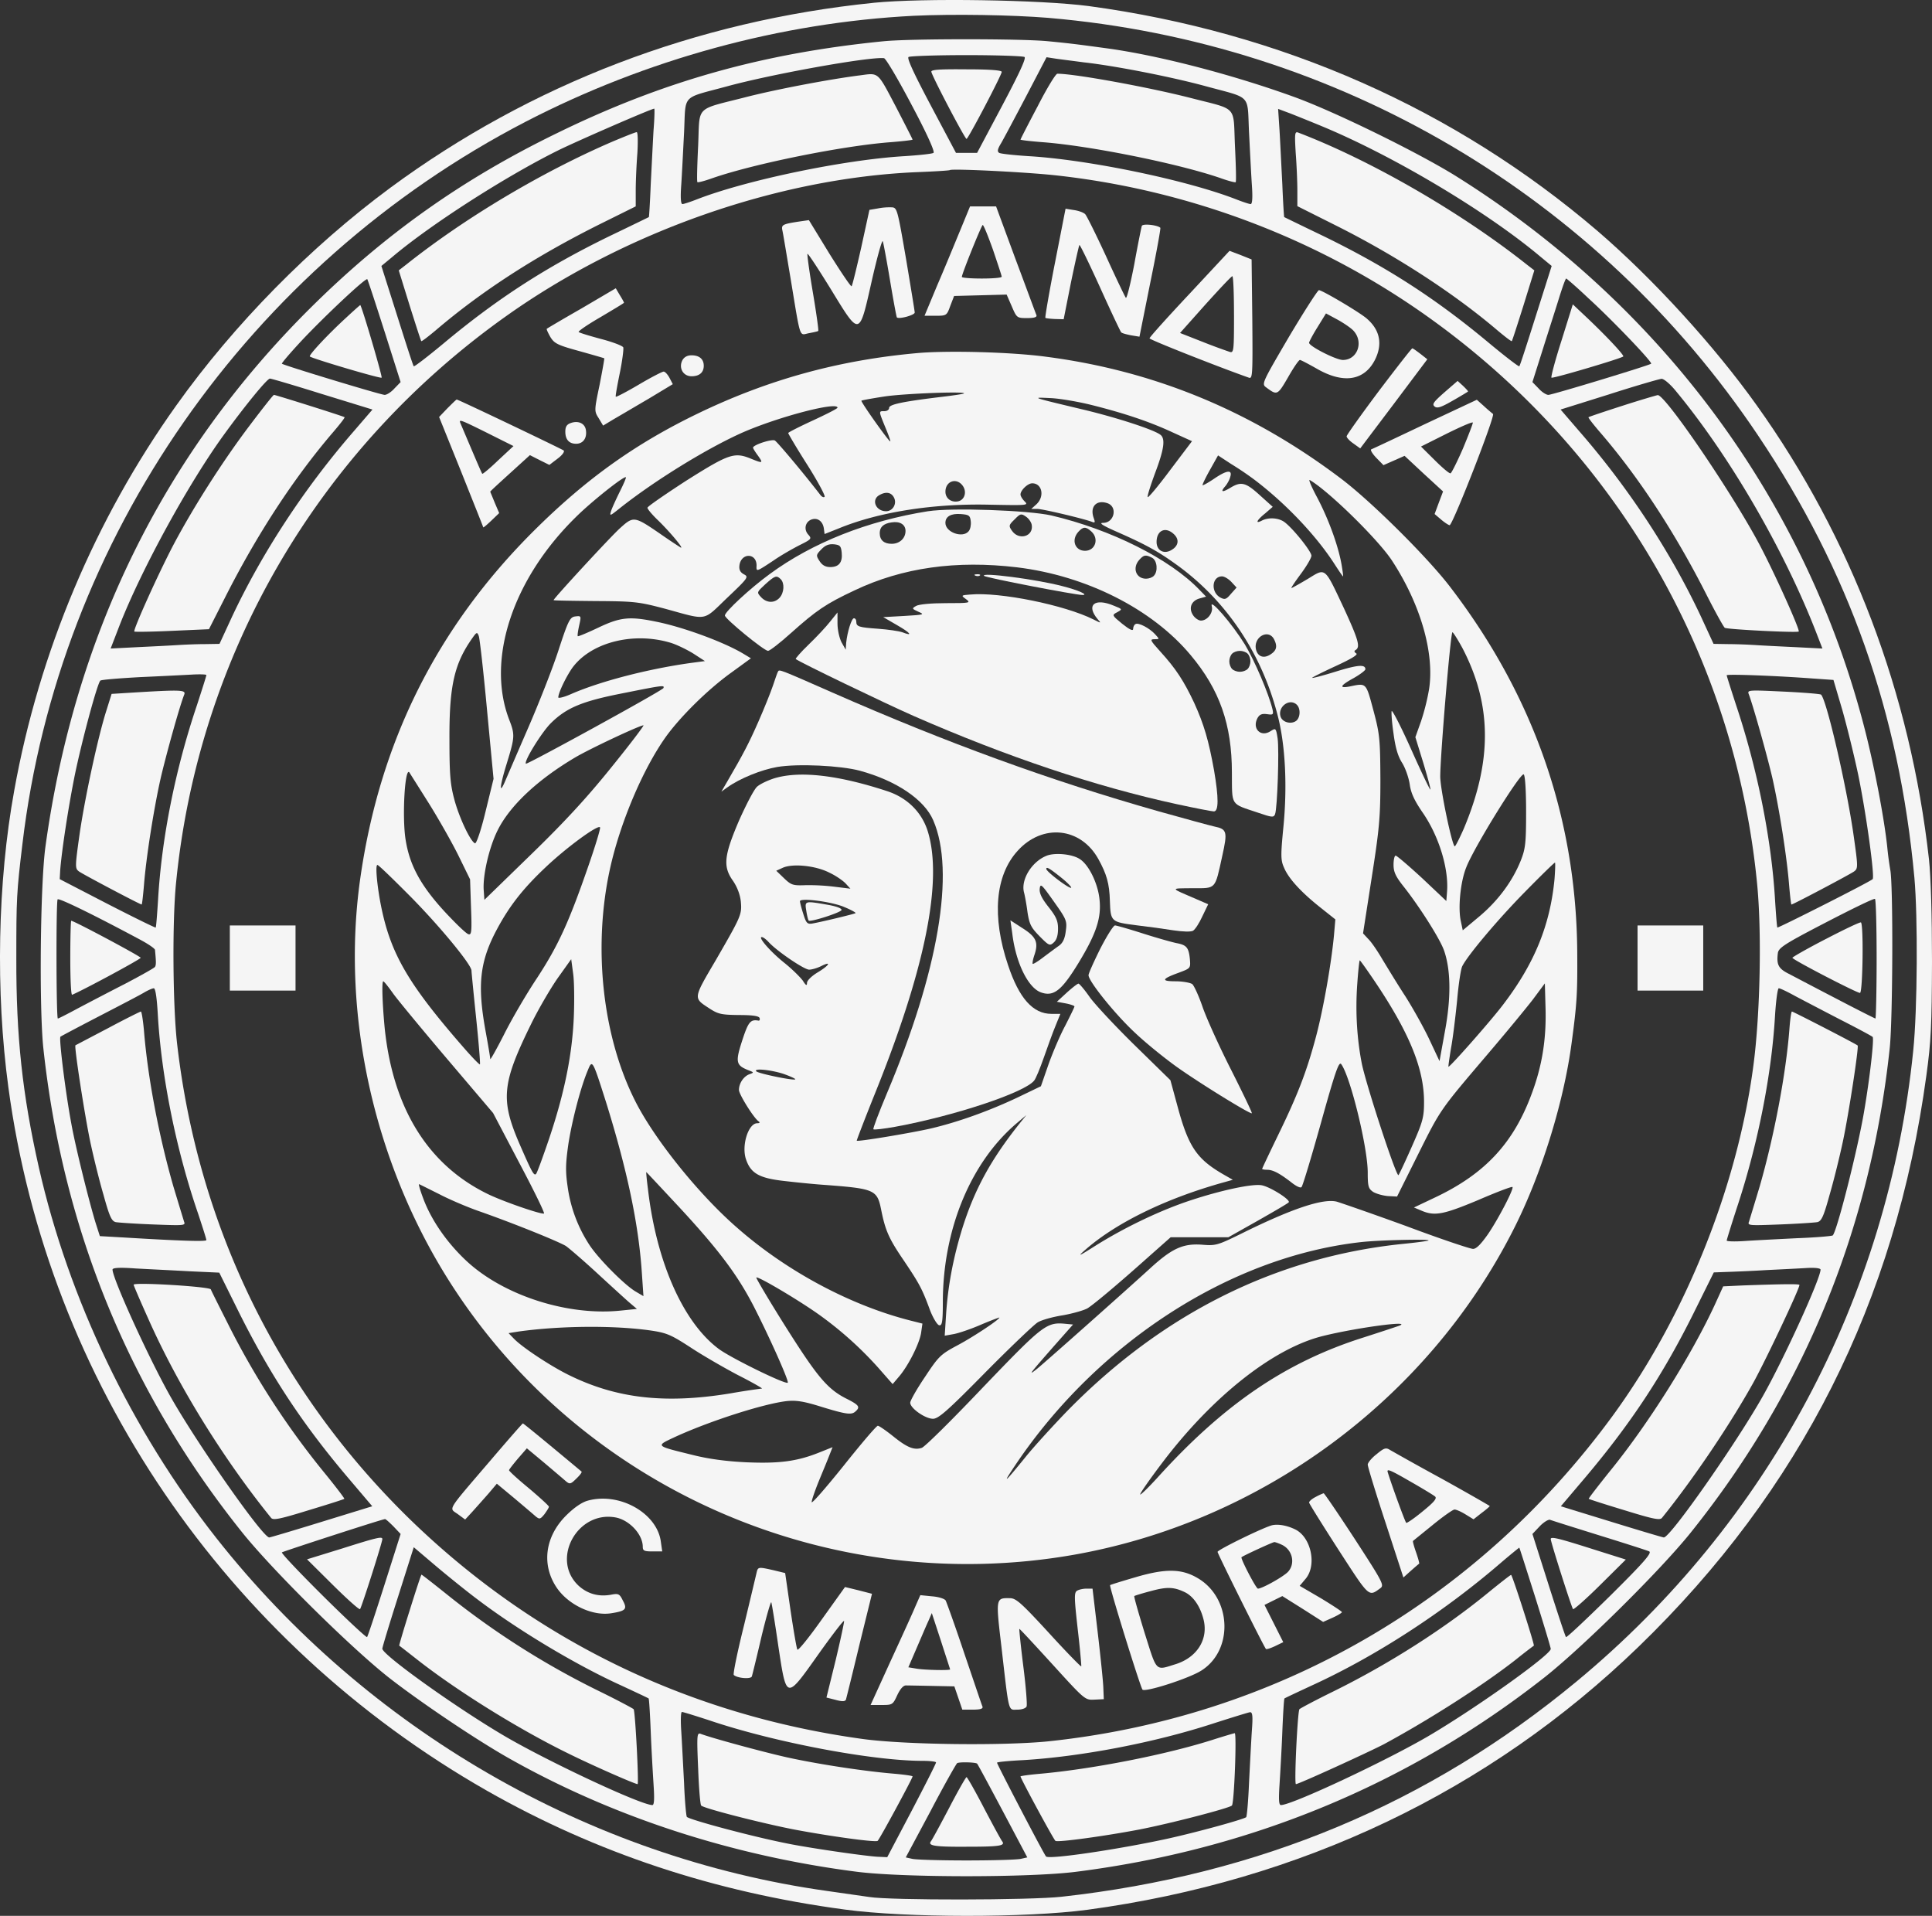 <svg xmlns="http://www.w3.org/2000/svg" width="118" height="117" fill="none"><rect width="100%" height="100%" fill="#333333" stroke="none"/><path fill="#F5F5F5" d="M53.373.17C42.496 1.278 32.437 5.13 23.839 11.467c-4.886 3.61-9.543 8.342-13.069 13.288-4.958 6.949-8.383 15.078-9.9 23.519C-.15 53.873-.278 60.552.51 66.393c2.408 17.92 13.255 33.865 29.247 42.974 6.65 3.78 13.857 6.182 21.839 7.248 3.754.511 11.105.511 14.817.014 13.054-1.762 24.532-7.234 33.66-16.059 9.902-9.578 15.706-21.089 17.583-34.888.287-2.089.33-3.04.344-6.963 0-2.857-.072-5.187-.186-6.253-1.132-10.104-4.729-19.611-10.518-27.711-2.58-3.624-6.334-7.731-9.702-10.63C88.882 6.664 78.25 1.96 66.484.369c-2.951-.384-10.102-.498-13.111-.2Zm10.675.923C81.703 2.6 97.566 11.951 107.382 26.602c5.56 8.285 8.612 16.925 9.543 27 .215 2.388.187 8.059-.071 10.56-1.534 15.106-8.871 28.848-20.564 38.526-9.027 7.475-19.402 11.809-31.453 13.145-1.892.213-10.461.227-11.75.014-.316-.043-1.477-.213-2.58-.369-14.573-2.047-28.086-9.863-37.3-21.558-5.188-6.594-9.014-14.595-10.834-22.624C1.37 66.848.983 63.309.997 58.506c0-3.61.015-4.008.373-6.964C3.577 32.87 15.198 16.2 32.107 7.432 39.473 3.621 47.698 1.376 55.81.964c2.422-.113 5.975-.056 8.24.128Z"/><path fill="#F5F5F5" d="M54.017 2.514c-7.38.725-13.513 2.445-19.99 5.614-5.789 2.814-10.532 6.182-15.046 10.658-8.97 8.896-14.43 19.98-16.207 32.927-.315 2.288-.387 9.806-.129 12.278 1.19 11.07 5.26 21.004 12.166 29.616 1.863 2.316 6.549 6.949 8.899 8.811 1.92 1.506 5.445 3.879 7.451 5.002 6.334 3.567 13.628 5.926 21.208 6.892 2.852.356 10.475.356 13.327 0 10.69-1.35 20.348-5.357 28.66-11.894 2.35-1.862 7.035-6.495 8.898-8.811 6.907-8.612 10.991-18.56 12.166-29.616.187-1.805.215-10.019.029-10.885a19.318 19.318 0 0 1-.172-1.28c-.172-1.747-.802-5.044-1.39-7.318-3.597-13.984-12.467-25.95-25.005-33.78-2.322-1.435-7.266-3.865-9.788-4.789-3.711-1.35-8.254-2.543-11.463-2.984-1.892-.256-2.193-.298-3.655-.44-1.633-.157-8.354-.157-9.959 0Zm8.555.967c.115.07-.315.995-1.361 2.97l-1.533 2.885h-1.29L56.855 6.45c-1.047-1.975-1.476-2.9-1.362-2.97.1-.057 1.691-.114 3.54-.114 1.848 0 3.439.057 3.54.114ZM55.68 6.408c.96 1.805 1.433 2.87 1.333 2.928-.072.057-.874.142-1.748.199-3.669.213-9.687 1.463-12.71 2.643-.402.156-.789.284-.875.284-.1 0-.129-.398-.071-1.18.043-.639.114-2.074.172-3.197.114-2.373-.201-2.046 2.579-2.8 2.794-.767 8.77-1.833 9.63-1.733.114.014.874 1.307 1.69 2.856Zm10.519-2.6c1.92.213 5.388.895 7.465 1.463 2.823.768 2.508.44 2.623 2.814.057 1.123.129 2.558.172 3.198.057.781.028 1.18-.072 1.18-.086 0-.473-.129-.874-.285-3.024-1.18-9.042-2.43-12.71-2.643-.875-.057-1.677-.142-1.777-.2-.13-.085-.1-.227.114-.582.158-.27.846-1.563 1.533-2.87l1.247-2.388.459.071c.258.043 1.074.142 1.82.242ZM39.917 7.943c-.043.725-.115 2.217-.172 3.311-.043 1.094-.1 1.99-.115 2.004 0 0-1.075.526-2.379 1.151-3.883 1.89-6.878 3.823-10.145 6.551-.975.81-1.806 1.45-1.834 1.407-.043-.028-.487-1.42-1.018-3.098l-.96-3.027.688-.568c2.322-1.961 6.878-4.889 10.117-6.495 1.218-.596 5.66-2.53 5.86-2.543.03 0 .015.596-.042 1.307Zm41.04-.142c4.37 1.847 9.916 5.173 13.126 7.873l.688.568-.96 3.027c-.53 1.677-.974 3.07-1.017 3.098-.03.043-.86-.597-1.835-1.407-3.267-2.728-6.262-4.66-10.145-6.551-1.304-.625-2.379-1.151-2.379-1.151-.014-.014-.072-.91-.115-2.004-.057-1.094-.128-2.572-.171-3.297l-.086-1.307.76.284c.429.17 1.389.554 2.134.867ZM64.407 10.7c8.182.881 16.063 3.865 22.712 8.583 11.507 8.157 18.815 20.692 20.191 34.604.301 2.956.2 8.015-.215 11.156-.975 7.432-4.156 15.348-8.627 21.458-8.297 11.312-20.549 18.375-34.42 19.839-2.766.284-8.913.213-11.464-.156-10.504-1.464-19.832-5.983-27.355-13.216-8.11-7.817-13.126-17.963-14.416-29.261-.258-2.288-.3-7.447-.057-9.82 1.375-13.912 8.683-26.447 20.19-34.604 7.251-5.144 16.551-8.398 25.006-8.768 1.103-.042 2.035-.1 2.063-.128.115-.1 4.514.114 6.391.313ZM23.48 20.221l.988 3.113-.372.383c-.2.228-.473.398-.602.398-.23 0-6.176-1.805-6.277-1.904-.028-.028.516-.668 1.218-1.421 1.39-1.478 3.898-3.837 3.998-3.738.03.029.502 1.464 1.046 3.17Zm73.554-1.99c1.419 1.294 3.898 3.88 3.812 3.98-.1.1-6.047 1.904-6.276 1.904-.13 0-.402-.17-.602-.398l-.373-.383.63-1.99c.344-1.094.803-2.515 1.004-3.169.2-.64.386-1.165.43-1.165.028 0 .659.54 1.375 1.222Zm-77.338 5.841 3.053.939-1.175 1.364c-2.98 3.439-5.546 7.347-7.394 11.269l-.774 1.677-.874.014c-.473 0-1.218.029-1.648.057-.43.028-1.548.085-2.465.128l-1.662.085.559-1.45c1.347-3.424 4.184-8.611 6.362-11.61 1.29-1.776 2.637-3.425 2.809-3.425.086 0 1.533.427 3.21.953Zm82.583-.284c3.296 3.951 6.635 9.678 8.626 14.78l.402 1.037-1.663-.085c-.931-.043-2.034-.1-2.464-.128a30.342 30.342 0 0 0-1.648-.057l-.874-.014-.774-1.677c-1.849-3.936-4.414-7.844-7.394-11.27l-1.175-1.363 2.951-.924c1.634-.526 3.067-.938 3.21-.952.129-.015.488.284.803.653ZM12.604 41.225c0 .057-.258.867-.573 1.833-1.333 3.951-2.164 8.157-2.379 11.923-.057.881-.114 1.635-.143 1.663-.014.029-1.347-.625-2.952-1.45l-2.909-1.506.029-.54c.086-1.15.501-3.894.903-5.869.43-2.075 1.36-5.528 1.547-5.713.057-.057 1.132-.142 2.393-.213a378.27 378.27 0 0 0 3.196-.156c.487-.029.888-.014.888.028Zm98.159.213 1.218.086.545 1.847c.286 1.01.716 2.757.96 3.908.487 2.345 1.031 6.281.888 6.41-.172.17-5.775 2.998-5.818 2.955-.028-.028-.086-.796-.143-1.691-.215-3.68-1.075-8-2.379-11.895-.315-.966-.573-1.776-.573-1.819 0-.085 3.052.029 5.302.2ZM8.635 57.426c.444.241.817.497.831.582.072.74.072.924 0 1.038-.043.07-.86.526-1.806 1.023a274.27 274.27 0 0 0-2.894 1.506c-.63.341-1.19.626-1.233.626-.1 0-.114-7.12-.014-7.276.072-.1 2.12.895 5.116 2.5Zm105.983 1.15c0 1.99-.043 3.625-.072 3.625-.029 0-1.103-.54-2.379-1.208-1.289-.668-2.608-1.364-2.937-1.535-.616-.313-.731-.554-.645-1.25.043-.328.416-.57 2.938-1.877 1.59-.824 2.923-1.477 2.994-1.435.058.043.101 1.691.101 3.68Zm-104.98 3.37c.215 3.78 1.118 8.27 2.465 12.179.272.824.501 1.535.501 1.606 0 .099-1.476.056-5.015-.157l-1.49-.085-.273-.853c-.401-1.321-1.203-4.547-1.461-5.968-.359-1.905-.774-5.244-.674-5.358.057-.042 1.132-.611 2.393-1.265 1.261-.653 2.494-1.293 2.723-1.435.243-.142.501-.256.587-.256.1 0 .187.583.244 1.592Zm100.022-1.109c.487.256 1.734.91 2.751 1.436 1.032.526 1.906.995 1.963 1.051.101.1-.172 2.53-.53 4.605-.401 2.344-1.648 7.261-1.906 7.517-.057.043-1.032.128-2.178.17-1.146.058-2.579.129-3.181.171-.616.043-1.118.029-1.118-.028 0-.043.315-1.066.702-2.245 1.233-3.78 2.049-7.973 2.25-11.497.057-.91.158-1.663.229-1.663.086 0 .53.213 1.018.483ZM11.53 77.634l1.862.085 1.247 2.515c1.892 3.766 3.812 6.694 6.577 9.962l1.52 1.79-3.096.953c-1.705.526-3.138.952-3.195.952-.402 0-4.457-5.798-6.062-8.654-1.333-2.374-3.51-7.163-3.51-7.703 0-.113.43-.142 1.404-.07.76.042 2.235.113 3.253.17Zm99.663-.1c0 .54-2.192 5.358-3.511 7.703-1.605 2.856-5.66 8.654-6.061 8.654-.058 0-1.491-.426-3.196-.952l-3.095-.952 1.519-1.79c2.766-3.283 4.7-6.21 6.577-9.977l1.247-2.515.788-.029c.43-.014 1.519-.056 2.422-.113.903-.043 2.02-.1 2.479-.128.501-.029.831.014.831.1ZM24.025 93.21l.444.469-.989 3.112c-.544 1.706-1.017 3.14-1.06 3.183-.043.043-1.247-1.08-2.68-2.5-1.432-1.422-2.565-2.615-2.522-2.672.072-.057 5.962-1.976 6.291-2.032.043-.015.272.198.516.44Zm73.655.554c1.562.483 2.938.924 3.052.98.172.1-.387.726-2.393 2.715-1.447 1.421-2.65 2.558-2.694 2.516-.043-.043-.516-1.478-1.06-3.184l-.989-3.112.444-.469c.244-.256.53-.426.63-.398.101.043 1.462.47 3.01.952ZM29.198 97.7c2.48 1.876 5.99 3.979 8.741 5.229.889.413 1.648.768 1.677.796.029.029.086.938.129 2.032.043 1.095.129 2.544.172 3.226.057.853.043 1.251-.072 1.251-.702 0-6.434-2.686-9.085-4.249-2.966-1.748-7.409-4.931-7.409-5.301 0-.085.43-1.506.96-3.169l.96-3.027 1.39 1.18c.76.64 1.907 1.563 2.537 2.032Zm64.57-.157c.516 1.649.946 3.07.946 3.155 0 .356-4.471 3.553-7.409 5.287-2.608 1.535-8.397 4.249-9.07 4.249-.13 0-.144-.341-.086-1.251.043-.682.129-2.131.171-3.226.044-1.094.1-2.003.13-2.032.028-.028.788-.383 1.676-.796 3.855-1.762 8.01-4.448 11.507-7.46.63-.54 1.16-.967 1.16-.953.015 0 .445 1.365.975 3.027Zm-50.484 7.504c3.97 1.35 10.002 2.487 13.055 2.487.458 0 .83.042.83.099 0 .071-.673 1.393-1.49 2.956l-1.49 2.828-.616-.028c-.874-.057-4.285-.555-5.574-.825-2.135-.426-5.833-1.421-6.047-1.605-.043-.043-.13-.981-.172-2.075-.058-1.094-.13-2.516-.172-3.169-.043-.654-.029-1.166.043-1.166.071 0 .802.228 1.633.498Zm33.174.668c-.043.653-.115 2.075-.172 3.169-.043 1.094-.13 2.032-.172 2.089-.144.128-2.91.895-4.772 1.307-2.909.64-7.265 1.293-7.452 1.094-.114-.099-2.995-5.627-2.995-5.727 0-.042.703-.113 1.577-.156 3.568-.213 8.024-1.066 11.607-2.231 1.146-.369 2.164-.682 2.264-.696.158-.015.186.227.115 1.151Zm-16.78 1.989c.028.014.73 1.322 1.561 2.885l1.505 2.842-.387.086c-.215.056-1.705.099-3.324.099-1.62 0-3.11-.043-3.325-.099l-.387-.086 1.52-2.842c.816-1.563 1.561-2.871 1.618-2.913.13-.085 1.133-.057 1.218.028Z"/><path fill="#F5F5F5" d="M56.883 4.376c0 .199 2.05 4.107 2.15 4.107.1 0 2.149-3.908 2.149-4.093 0-.1-.745-.156-2.15-.156-1.561-.014-2.149.014-2.149.142Zm-4.37.227c-1.892.242-5.087.853-6.878 1.308-3.253.838-2.88.469-2.995 2.998-.058 1.194-.086 2.189-.043 2.217.028.029.43-.07.902-.241 2.58-.896 8.025-1.99 10.92-2.203.716-.057 1.318-.128 1.318-.156 0-.029-.473-.952-1.032-2.032-1.132-2.146-1.017-2.047-2.192-1.89Zm10.862 1.891c-.573 1.08-1.046 2.003-1.046 2.032 0 .028.602.1 1.333.156 2.88.213 8.325 1.307 10.905 2.203.473.17.874.27.903.241.043-.028.014-1.023-.043-2.217-.115-2.515.214-2.174-2.709-2.927-2.608-.668-7.15-1.492-8.14-1.478-.1 0-.644.895-1.203 1.99Zm-25.98 2.16c-4.285 1.847-8.97 4.632-12.582 7.503l-.458.355.66 2.132c.372 1.18.687 2.16.716 2.188.028.029.415-.27.874-.653 2.866-2.445 6.176-4.576 10.188-6.566l2.035-1.009v-.966c0-.526.043-1.55.1-2.274.043-.725.029-1.307-.043-1.293-.071 0-.745.27-1.49.583Zm41.743.696c.057.739.1 1.762.1 2.288v.952l2.408 1.208c3.625 1.819 7.165 4.121 9.816 6.38.458.384.845.683.874.654.029-.028.344-1.009.716-2.188l.66-2.132-.46-.355c-4.011-3.183-9.528-6.367-13.956-8.058-.215-.085-.23.043-.158 1.25Zm-25.536 3.382-.501.085-.502 2.303c-.286 1.264-.544 2.33-.587 2.359-.044.042-.645-.853-1.348-1.976l-1.26-2.06-.588.085c-1.017.156-1.103.199-1.032.54.043.17.258 1.492.502 2.941.63 3.81.516 3.454 1.117 3.34.301-.057.56-.114.574-.142.028-.028-.115-1.08-.33-2.345-.215-1.265-.358-2.316-.33-2.359.044-.028.674.938 1.42 2.146 1.79 2.927 1.733 2.942 2.507-.497.33-1.45.63-2.53.673-2.416.043.113.244 1.194.445 2.401.2 1.194.386 2.203.415 2.246.13.128 1.104-.142 1.09-.299 0-.085-.244-1.563-.531-3.282-.53-3.07-.544-3.127-.888-3.141a3.702 3.702 0 0 0-.846.071Zm5.043 1.336c-.33.796-.946 2.302-1.39 3.326l-.788 1.89h.674c.673 0 .687-.014.902-.611l.23-.597 1.604-.043 1.605-.043.316.725c.3.697.315.71.931.71.444 0 .616-.056.573-.184-.043-.085-.602-1.62-1.275-3.41l-1.19-3.226h-1.59l-.602 1.463Zm2.006 1.194c.287.853.53 1.577.53 1.634 0 .071-.544.114-1.217.114-.674 0-1.218-.043-1.218-.1 0-.184 1.203-3.169 1.275-3.169.057 0 .33.683.63 1.521Zm3.784.781c-.358 1.819-.616 3.34-.587 3.368.029.028.287.057.587.071l.53.014.445-2.245c.258-1.236.487-2.26.516-2.288.028-.043.602 1.137 1.26 2.586.66 1.464 1.247 2.7 1.29 2.743.043.057.316.128.602.185l.516.085.66-3.297c.372-1.805.644-3.311.615-3.354-.171-.17-1.074-.27-1.132-.113-.028.085-.243 1.136-.458 2.33-.23 1.194-.459 2.118-.516 2.06-.057-.07-.602-1.207-1.204-2.529-.616-1.336-1.19-2.487-1.275-2.572-.086-.1-.387-.213-.674-.256l-.53-.085-.645 3.297Zm8.225 1.89c-1.347 1.436-2.45 2.658-2.45 2.729 0 .085 4.17 1.733 6.062 2.401.229.086.243-.127.214-3.566l-.043-3.653-.673-.27-.674-.256-2.436 2.615Zm2.709 1.294c0 2.23-.015 2.344-.273 2.259a36.853 36.853 0 0 1-1.648-.611l-1.375-.54 1.533-1.72c.86-.952 1.59-1.733 1.662-1.748.058 0 .1 1.066.1 2.36Zm-39.837-.399c-1.146.654-2.107 1.223-2.135 1.25-.029.03.071.242.215.498.243.398.43.498 1.777.867.816.228 1.504.426 1.518.44.015.015-.114.74-.286 1.62-.33 1.578-.33 1.607-.057 2.033l.272.455.66-.398c.372-.213 1.332-.782 2.134-1.25l1.462-.882-.2-.383c-.115-.214-.273-.384-.359-.384-.086 0-.774.355-1.519.796-.745.44-1.376.767-1.404.739-.029-.029.086-.668.243-1.436.158-.767.244-1.478.215-1.577-.043-.1-.645-.327-1.347-.512-.688-.184-1.304-.37-1.375-.426-.058-.043.544-.455 1.332-.91.788-.469 1.433-.852 1.433-.88 0-.03-.114-.242-.258-.47l-.243-.412-2.078 1.222Zm43.19 1.748c-1.605 2.743-1.677 2.87-1.404 3.07.687.511.702.511 1.347-.597.329-.583.659-1.066.73-1.066.058 0 .516.242 1.018.526 1.619.938 2.894.753 3.553-.512.488-.952.33-1.819-.458-2.515-.373-.355-2.751-1.762-2.952-1.762-.072 0-.903 1.293-1.834 2.856Zm3.94-.383c.645.696.244 1.79-.644 1.79-.416 0-2.064-.838-2.064-1.051 0-.057.23-.498.516-.953l.516-.838.688.37c.387.213.83.511.988.682Zm1.548 3.695c-1.075 1.435-1.963 2.685-1.963 2.757 0 .085.186.284.415.44l.416.299 2.049-2.715 2.049-2.728-.416-.327c-.243-.185-.458-.341-.501-.341-.043 0-.96 1.18-2.05 2.615Zm-28.115-2.331c-4.843.426-9.17 1.62-13.47 3.695-3.826 1.847-6.82 3.993-9.959 7.105-5.99 5.94-9.5 12.99-10.676 21.388-1.146 8.228.846 17.21 5.417 24.443 8.04 12.733 23.243 19.398 38.218 16.754 11.435-2.032 21.494-9.45 26.753-19.738 1.72-3.34 3.124-7.83 3.611-11.511.33-2.43.359-3.07.344-5.472-.043-8.214-2.636-15.689-7.766-22.382-1.39-1.819-4.844-5.244-6.678-6.622-5.474-4.136-11.421-6.58-18.013-7.433-2.106-.284-5.918-.383-7.78-.227Zm2.78 2.473c-.028.028-.673.127-1.418.213-2.336.284-3.153.455-3.153.668 0 .113-.129.199-.287.199-.358 0-.358-.029.058.994.2.47.33.853.3.853-.1 0-1.82-2.43-1.762-2.487.029-.028.66-.142 1.404-.256 1.218-.184 5.016-.326 4.858-.184Zm7.824.71c1.978.498 3.511 1.01 4.915 1.663l1.19.54-1.333 1.762c-.73.98-1.347 1.72-1.376 1.649-.028-.072.187-.74.459-1.478.544-1.436.63-2.075.33-2.317-.359-.298-2.522-1.009-4.557-1.506-3.454-.824-3.368-.796-2.135-.74.587.03 1.72.228 2.507.427Zm-15.547.157c0 .056-.674.397-1.505.781-.831.384-1.505.725-1.505.767 0 .043.516.924 1.16 1.933.646 1.023 1.119 1.904 1.061 1.961-.057.057-.172 0-.258-.113-1.074-1.393-2.622-3.226-2.78-3.326-.2-.1-1.332.27-1.332.44 0 .043.129.257.3.484.33.469.302.483-.4.199-1.032-.426-1.348-.327-3.941 1.307-1.319.853-2.408 1.606-2.408 1.677 0 .085.301.44.66.782.773.753 1.648 1.819 1.346 1.634a38.325 38.325 0 0 1-1.29-.867c-1.518-1.037-1.575-1.037-2.378-.312-.587.525-4.07 4.306-4.07 4.405 0 .028 1.147.043 2.551.057 2.393.014 2.637.042 4.256.469 2.651.725 2.279.781 3.797-.668 1.29-1.222 1.319-1.28 1.018-1.435-.23-.128-.301-.285-.272-.54.1-.782 1.046-.782 1.046 0-.015.398-.043.412 1.074-.327.43-.299 1.133-.697 1.548-.91.745-.37.76-.398.53-.654-.286-.326-.172-.795.23-.923.358-.114.673.128.73.568l.043.327.86-.341c2.45-1.009 5.804-1.535 9.243-1.45 2.264.043 2.364.043 2.12-.198-.143-.143-.257-.327-.257-.427 0-.256.444-.682.716-.682.602 0 .774.796.258 1.28l-.315.283h.358c.33 0 2.78.583 3.325.782.215.085.229.057.129-.227-.244-.683.157-1.123.816-.91.66.199.459 1.208-.243 1.208-.273 0-.043.156.83.54 1.835.81 2.552 1.208 3.798 2.117 2.952 2.175 5.073 5.358 6.033 9.096.473 1.804.602 4.348.344 6.906-.158 1.634-.158 1.947.043 2.387.272.668 1.046 1.507 2.207 2.43l.931.74-.086.994c-.172 1.79-.659 4.52-1.089 6.14-.573 2.16-1.132 3.595-2.307 6.01-.544 1.123-.989 2.061-.989 2.09 0 .028.13.056.301.056.359 0 .76.214 1.462.754.315.255.587.383.645.298.071-.07.602-1.833 1.19-3.936.859-3.084 1.088-3.752 1.231-3.567.56.753 1.62 5.087 1.62 6.622 0 .853.043.98.33 1.18.186.113.587.227.902.255l.559.029 1.29-2.587c1.39-2.785 1.332-2.686 4.27-6.139 1.103-1.293 2.321-2.77 2.737-3.31l.73-.982.044 1.592c.043 1.848-.215 3.453-.846 5.144-1.103 3-2.837 4.875-5.846 6.31l-1.347.64.473.199c.802.34 1.347.227 3.453-.654 1.118-.483 2.05-.838 2.092-.796.1.1-.874 1.975-1.519 2.913-.415.583-.688.867-.888.867-.172 0-1.992-.61-4.041-1.378-2.064-.753-3.998-1.421-4.285-1.507-.845-.213-2.78.441-5.846 1.962-1.419.696-1.548.739-2.38.667-1.174-.085-1.848.228-3.209 1.478-1.59 1.45-6.262 5.6-6.864 6.097-.602.483-.473.327 1.06-1.421l1.133-1.28-.445-.042c-1.175-.114-1.375.043-5.044 3.866-1.891 1.99-3.582 3.666-3.754 3.709-.473.156-.903-.029-1.748-.71-.445-.356-.86-.64-.932-.64-.086 0-1.017 1.094-2.092 2.444-1.075 1.336-1.949 2.345-1.949 2.217 0-.114.172-.611.373-1.123.2-.497.501-1.208.645-1.577l.258-.654-.817.327c-1.347.54-2.436.682-4.442.597-1.218-.057-2.293-.2-3.253-.44-2.365-.583-2.322-.54-1.075-1.123 2.15-.981 5.402-2.018 6.792-2.175.56-.057 1.018.014 1.95.299 1.647.511 1.977.554 2.22.355.33-.284.258-.398-.458-.767-1.218-.597-1.82-1.322-3.77-4.406-1.03-1.634-1.833-2.998-1.805-3.027.086-.1 2.508 1.336 3.74 2.203a22.113 22.113 0 0 1 3.712 3.311l.874.995.387-.455c.573-.668 1.232-1.99 1.347-2.643l.086-.597-.616-.156c-3.726-.924-7.667-3.027-10.719-5.713-2.364-2.06-5.044-5.415-6.205-7.717-2.006-3.965-2.593-9.379-1.547-14.168.616-2.814 2.006-6.097 3.41-8.072.889-1.236 2.565-2.899 4.012-3.936l1.19-.867-.473-.285c-1.16-.696-3.611-1.605-5.288-1.946-1.648-.341-2.206-.285-3.553.355-.66.313-1.233.554-1.262.526-.028-.043.015-.327.086-.654.13-.583.13-.597-.229-.554-.33.042-.43.213-1.046 2.103-.372 1.137-1.204 3.24-1.834 4.69-.63 1.45-1.247 2.885-1.376 3.183-.415.995-.387.455.058-.98.501-1.635.515-1.763.143-2.715-1.39-3.666.215-8.555 4.084-12.35.974-.966 2.952-2.529 3.052-2.43.029.029-.143.427-.373.882-.229.469-.472.994-.53 1.18-.1.326-.071.312.516-.157 2.164-1.72 5.388-3.695 7.538-4.647 2.22-.966 5.774-1.89 5.774-1.506Zm25.435 4.377c1.934 1.463 3.797 3.424 4.93 5.187.257.397.487.739.515.739.014 0-.028-.342-.1-.754-.215-1.18-.803-2.77-1.476-4.05-.344-.64-.559-1.137-.459-1.08 1.132.654 4.127 3.581 5.001 4.889 1.749 2.657 2.637 5.684 2.279 7.915a13.63 13.63 0 0 1-.487 1.933l-.344.966.487 1.578c.258.867.458 1.591.43 1.62-.029.028-.56-1.08-1.175-2.459-.616-1.378-1.161-2.43-1.19-2.33-.028.085.015.71.115 1.378.115.867.272 1.393.53 1.79.2.328.401.91.459 1.308.071.526.286.98.76 1.677 1.017 1.45 1.633 3.467 1.518 4.889l-.043.554-1.476-1.393c-.817-.753-1.547-1.378-1.619-1.378-.072 0-.129.255-.129.554 0 .44.129.71.573 1.279.975 1.222 2.25 3.226 2.508 3.95.415 1.18.444 2.871.057 4.946l-.33 1.819-.601-1.279c-.33-.71-1.003-1.919-1.49-2.686-.502-.767-1.118-1.79-1.405-2.26-.272-.468-.645-1.023-.845-1.222L83.25 57l.53-3.41c.473-3.027.53-3.681.53-6.026-.014-2.444-.042-2.743-.43-4.192-.458-1.706-.415-1.663-1.447-1.45-.673.128-.587-.057.244-.511.401-.228.716-.47.716-.54 0-.313-.472-.27-1.805.142-.774.241-1.419.412-1.447.383-.03-.014.616-.34 1.418-.71.989-.455 1.405-.71 1.276-.782-.13-.085-.144-.156-.03-.213.287-.185.159-.625-.716-2.53-1.218-2.586-1.103-2.486-2.22-1.804-.502.298-.96.554-.99.554-.042 0 .215-.384.574-.867.358-.483.645-.98.645-1.108 0-.256-1.075-1.606-1.62-2.033-.358-.284-.988-.326-1.404-.113-.43.227-.33-.014.2-.44l.46-.399-.789-.71c-.874-.796-1.146-.853-1.82-.44-.501.298-.602.24-.272-.129.1-.127.244-.37.287-.554.143-.455-.215-.412-1.004.128-.358.242-.673.412-.687.384-.03-.014.172-.44.444-.924l.501-.895.803.526a19.1 19.1 0 0 1 1.39.938Zm-17.783.397c.272.384.1.896-.33.953-.401.056-.73-.2-.73-.597 0-.654.687-.881 1.06-.356Zm-4.213.697c.215.383-.058.852-.473.852-.63 0-.917-.696-.416-.98.387-.227.717-.185.889.128Zm17.08 2.23c.359.313.33.711-.085.967-.473.313-.946.071-.946-.469 0-.696.53-.952 1.032-.497Zm3.54 2.943.315.34-.343.384c-.287.341-.373.37-.645.228-.602-.327-.53-1.294.1-1.294.143 0 .401.157.573.342Zm-45.468 7.787.401 4.235-.487 1.99c-.272 1.137-.559 1.975-.645 1.947-.258-.086-.931-1.478-1.247-2.615-.258-.953-.315-1.492-.315-3.738-.014-3.283.301-4.618 1.39-6.167.272-.384.301-.398.401-.142.058.142.287 2.174.502 4.49Zm59.569-3.766c1.82 3.482 1.834 6.907.086 11.056-.258.583-.502 1.066-.545 1.066-.157 0-.888-3.481-.888-4.263 0-1.265.63-8.81.745-8.81.043 0 .315.425.602.951Zm-11.507-.54c.23.44.172.697-.2.938-.402.27-.775.157-.89-.284-.186-.753.732-1.293 1.09-.654Zm-36.813.242c.358.113.974.412 1.361.653l.702.455-.86.114c-2.65.37-5.53 1.123-7.294 1.89-.444.199-.802.284-.802.213 0-.27.444-1.194.817-1.748 1.118-1.606 3.769-2.288 6.076-1.577Zm-.473 2.757c-.043.142-8.311 4.675-8.397 4.618-.144-.128.96-1.918 1.519-2.472.96-.953 1.934-1.35 4.413-1.834 2.48-.497 2.536-.497 2.465-.312Zm38.69 1.023c.23.227.215.753-.029.966-.3.242-.83.114-.96-.227-.215-.611.545-1.18.99-.739ZM37.381 46.81c-1.462 1.819-2.823 3.311-4.916 5.343l-2.88 2.8-.043-.611c-.057-.896.33-2.587.846-3.624.745-1.507 2.436-3.098 4.743-4.462.888-.526 3.912-1.947 4.17-1.962.057 0-.803 1.137-1.92 2.516Zm-11.235 2.174c.616.98 1.447 2.444 1.849 3.255l.716 1.463.057 1.706c.058 1.463.03 1.69-.143 1.648-.129-.014-.774-.64-1.462-1.378-1.476-1.606-2.149-2.843-2.393-4.42-.215-1.379-.043-4.406.23-4.093.014.029.53.839 1.146 1.82Zm67.063.611c0 1.919-.043 2.246-.33 2.97-.515 1.28-1.404 2.459-2.521 3.397l-1.018.852-.114-.54c-.187-.81-.029-2.43.33-3.31.472-1.223 3.338-5.841 3.51-5.67.086.084.143 1.022.143 2.301ZM35.948 52.85c-1.204 3.481-1.849 4.888-3.139 6.864-.673 1.008-1.59 2.586-2.034 3.481-.459.896-.832 1.563-.832 1.478 0-.085-.129-.852-.286-1.705-.516-2.842-.358-4.278.73-6.282.746-1.378 1.563-2.43 2.953-3.737 1.29-1.222 3.238-2.643 3.31-2.416.028.085-.287 1.123-.702 2.317Zm58.995.852c-.272 2.8-1.218 5.13-3.124 7.632-.702.938-3.296 3.88-3.353 3.808-.014-.014.058-.526.158-1.137.115-.61.272-1.918.372-2.913.086-.995.23-1.933.316-2.09.344-.681 2.163-2.841 3.811-4.518.975-.995 1.806-1.805 1.849-1.805.029 0 .014.469-.029 1.023Zm-69.857 1.066c1.82 1.847 3.711 4.15 3.711 4.505 0 .1.129 1.407.287 2.927.157 1.507.258 2.772.229 2.8-.029.028-.401-.355-.831-.838-3.353-3.823-4.5-5.685-5.116-8.4-.3-1.307-.473-2.94-.315-2.94.072 0 .974.88 2.035 1.946Zm9.959 7.361c-.1 2.303-.573 4.633-1.505 7.404-.387 1.137-.745 2.118-.802 2.16-.13.128-.258-.113-1.032-1.89-1.132-2.643-1.046-3.638.688-7.176.458-.952 1.218-2.246 1.662-2.885l.831-1.165.115.852c.072.47.086 1.677.043 2.7Zm49.08-1.96c1.991 2.998 2.85 5.144 2.85 7.119 0 .938-.07 1.208-.73 2.7-.401.91-.774 1.705-.831 1.776-.129.128-1.949-5.428-2.236-6.792-.3-1.521-.4-3.17-.286-4.818.057-.824.129-1.506.157-1.506.03 0 .516.682 1.075 1.52Zm-60.1.525c.301.412 1.792 2.217 3.325 4.022l2.765 3.254 1.605 3.055c.889 1.677 1.562 3.056 1.505 3.084-.172.071-2.637-.781-3.525-1.236-3.597-1.79-5.703-5.23-6.205-10.09-.143-1.506-.186-2.856-.086-2.856.043 0 .315.34.616.767Zm12.997 6.637C38.298 71.437 39 74.72 39.2 77.705l.1 1.45-.458-.27c-.673-.385-2.264-1.99-2.823-2.829a8.61 8.61 0 0 1-1.347-3.567c-.143-.966-.129-1.42.043-2.629.23-1.464.76-3.496 1.19-4.505.272-.668.286-.64 1.117 1.976Zm4.4 6.323c2.493 2.686 3.61 4.193 4.6 6.097 1.017 1.99 2.178 4.604 2.092 4.69-.13.127-3.468-1.507-4.213-2.061-2.179-1.62-3.812-5.315-4.328-9.777-.072-.554-.115-1.023-.1-1.023.014 0 .888.938 1.949 2.075Zm-14.56-.71c.631.327 1.734.796 2.437 1.037 2.106.74 4.843 1.848 5.273 2.118.215.156 1.06.88 1.863 1.62.802.739 1.69 1.549 1.963 1.79l.502.427-.975.1c-3.21.34-7.107-.896-9.386-2.985-1.204-1.109-2.178-2.501-2.68-3.837-.2-.526-.315-.924-.258-.895.072.028.631.312 1.262.625Zm60.386 2.814c-.029.028-.76.128-1.633.213-7.724.81-14.66 4.277-20.492 10.26-.86.895-1.992 2.132-2.493 2.757-1.304 1.606-1.448 1.72-.617.483 5.03-7.489 13.127-12.719 21.094-13.614 1.103-.128 4.256-.199 4.141-.1Zm-1.777 5.2c-.157.058-1.146.385-2.207.726-4.757 1.506-8.554 4.107-12.595 8.583-.574.625-1.032 1.066-1.032.995 0-.085.616-.966 1.361-1.947 3.067-4.05 6.792-6.992 9.816-7.73 2.006-.498 5.474-.967 4.657-.626Zm-45.697.3c.96.142 1.232.27 2.393 1.023.73.483 2.035 1.236 2.894 1.69.874.441 1.534.825 1.476.825a45.4 45.4 0 0 0-1.934.298c-3.984.654-6.95.313-9.86-1.122-1.131-.555-2.865-1.706-3.352-2.217l-.33-.341.616-.1c2.551-.355 5.861-.383 8.097-.057Z"/><path fill="#F5F5F5" d="M56.682 31.22c-3.682.583-7.064 1.92-9.672 3.838-1.19.867-2.737 2.302-2.737 2.53 0 .198 2.393 2.16 2.637 2.16.1 0 .73-.484 1.39-1.08 1.562-1.393 2.135-1.791 3.897-2.616 2.924-1.392 6.22-1.847 9.916-1.406 4.228.511 8.254 2.543 10.605 5.357 1.776 2.117 2.522 4.25 2.522 7.177.014 2.075-.115 1.876 1.576 2.444.874.298.974.313 1.06.1.143-.384.258-3.894.158-4.62-.1-.653-.115-.653-.43-.454-.602.398-1.146-.156-.802-.796.128-.227.272-.284.587-.241.373.056.401.028.33-.299-.23-.952-1.09-2.97-1.691-3.965-.774-1.25-2.164-2.87-2.02-2.33.114.384-.259.88-.66.88-.143 0-.373-.155-.487-.34-.287-.44-.086-.895.444-1.023l.358-.1-.4-.412c-1.806-1.89-5.418-3.695-9.057-4.547-1.405-.313-6.062-.484-7.524-.256Zm2.608.612c.03.227-.028.497-.128.61-.359.441-1.42.072-1.42-.51 0-.384.33-.583.932-.54.516.042.574.085.617.44Zm3.726.227c.115.71-.802.967-1.218.341-.2-.284-.186-.34.172-.682.344-.355.401-.37.688-.17.172.113.33.34.358.511Zm-7.71.37c0 .44-.357.781-.845.781-.472 0-.73-.227-.73-.654 0-.369.229-.582.716-.653.516-.085.86.128.86.526Zm11.35.028c.487.44.244 1.18-.387 1.18-.616 0-.86-.668-.401-1.166.287-.312.444-.327.788-.014ZM51.409 33.75c.058.597-.172.881-.702.881-.287 0-.487-.113-.645-.355-.23-.355-.23-.384.1-.725.244-.256.459-.34.774-.312.373.042.43.1.473.511Zm18.958.313c.316.17.373.838.1 1.108-.1.1-.3.17-.472.17-.616 0-.86-.667-.401-1.164.272-.299.387-.313.773-.114ZM47.683 35.37c.244.242.215.825-.071 1.137-.316.341-.788.327-1.132-.042-.272-.299-.258-.299.258-.782.587-.526.688-.569.945-.313ZM76.2 39.918c.1.1.172.298.172.469 0 .17-.072.37-.172.469-.1.1-.301.17-.473.17s-.373-.07-.473-.17c-.1-.1-.172-.299-.172-.47 0-.17.072-.369.172-.468.1-.1.3-.17.473-.17.172 0 .372.07.473.17Z"/><path fill="#F5F5F5" d="M59.578 35.157c.1.043.23.028.272-.014.058-.043-.029-.086-.186-.072-.158 0-.201.043-.086.086Zm.529.014c.115.114 5.589 1.165 6.005 1.165.4 0-.258-.298-1.219-.54-1.619-.426-5.058-.867-4.786-.625Zm-.859 1.137c-.56.043-.56.057-.244.284.301.228.244.242-1.232.242-.903 0-1.648.07-1.82.17-.272.157-.258.171.143.356.401.17.344.184-.86.255l-1.29.072.832.483c.845.483 1.017.71.33.44-.201-.07-.875-.17-1.477-.213-1.189-.085-1.332-.128-1.332-.44 0-.114-.058-.2-.143-.2-.144 0-.402.825-.473 1.493l-.029.426-.258-.455c-.129-.255-.244-.753-.244-1.136v-.683l-.458.569c-.244.312-.831.938-1.304 1.392-.473.455-.817.853-.788.882.157.156 5.402 2.685 7.208 3.481 5.646 2.473 11.09 4.306 16.078 5.386 1.117.242 2.135.44 2.25.44.3 0 .3-.824.014-2.5-.33-1.834-.616-2.814-1.218-4.136-.63-1.336-1.118-2.089-2.078-3.14-.602-.668-.645-.74-.344-.74.315 0 .315 0 .043-.298-.344-.383-1.032-.739-1.204-.625-.086.043-.143.185-.143.298 0 .142-.215.043-.66-.312-.644-.526-.644-.54-.314-.71.33-.186.33-.186-.201-.399-1.175-.497-1.72-.042-.989.824.23.256.215.256-.258.015-1.762-.881-5.732-1.691-7.537-1.52Z"/><path fill="#F5F5F5" d="M47.526 40.998c-.043.056-.172.44-.315.867-.144.426-.545 1.42-.889 2.202-.587 1.336-.931 1.99-1.891 3.638l-.373.64.358-.256c.774-.554 2.078-1.08 3.053-1.25 1.275-.214 3.869-.086 5.044.227 2.235.61 3.94 1.762 4.485 3.027 1.361 3.126.315 9.251-2.837 16.698-.488 1.165-.86 2.145-.817 2.174.043.042.645-.029 1.347-.156 3.568-.654 7.867-2.075 8.469-2.814.1-.114.358-.74.587-1.393.23-.654.545-1.535.717-1.947l.3-.739h-.544c-1.132 0-1.977-.952-2.65-2.97-1.004-2.97-.79-5.485.587-6.992 1.519-1.677 3.854-1.435 4.929.512.502.91.674 1.492.702 2.558.043 1.265.072 1.279 1.59 1.478.732.085 1.763.227 2.294.313.573.085 1.046.099 1.189.028.129-.071.387-.469.573-.881l.358-.74-.688-.298c-1.69-.724-1.662-.667-.272-.682 1.462 0 1.362.114 1.82-1.975.33-1.478.287-1.634-.473-1.79-.258-.057-1.777-.47-3.396-.924-6.663-1.89-12.968-4.193-19.918-7.248-3.196-1.407-3.267-1.435-3.34-1.307Z"/><path fill="#F5F5F5" d="M47.325 47.52c-.415.128-.902.356-1.089.526-.186.17-.673 1.109-1.103 2.075-.917 2.146-.989 2.8-.358 3.68.258.384.43.84.473 1.265.071.782.014.896-1.52 3.553-1.404 2.388-1.39 2.317-.415 2.956.545.355.731.398 1.806.412.845 0 1.232.057 1.275.185.029.1 0 .17-.072.156-.487-.085-.616.071-.988 1.208-.43 1.322-.387 1.52.372 1.82.358.141.358.141.043.255-.344.142-.616.554-.616.952 0 .27.917 1.734 1.204 1.919.1.07.057.113-.086.113-.545 0-.975 1.365-.688 2.203.287.853.802 1.151 2.321 1.322.731.085 1.849.199 2.48.241 3.052.228 3.21.299 3.453 1.507.258 1.293.473 1.776 1.404 3.14.946 1.407 1.104 1.706 1.59 3.027.187.47.43.867.545.895.187.043.23-.184.23-1.506.028-4.405 1.72-8.47 4.528-10.843l.573-.483-.401.497c-1.791 2.246-2.78 4.079-3.525 6.466-.545 1.777-.86 3.454-.975 5.173L57.7 81.57l.56-.1c.3-.056 1.06-.312 1.676-.582.602-.256 1.103-.44 1.103-.427 0 .128-1.59 1.18-2.55 1.692-1.032.554-1.147.653-1.992 1.932-.502.74-.903 1.45-.903 1.578 0 .34.917.98 1.39.98.33 0 .874-.469 3.195-2.828 1.534-1.549 2.98-2.927 3.196-3.055.215-.142.917-.341 1.562-.44.63-.114 1.304-.313 1.49-.427.43-.27 1.992-1.591 3.74-3.155l1.333-1.18h3.525l1.791-1.008c.975-.554 1.834-1.052 1.892-1.123.157-.142-1.218-1.009-1.706-1.052-.63-.07-2.45.327-4.227.91-1.877.611-4.07 1.663-5.86 2.785-1.032.654-1.133.697-.646.27 1.906-1.677 4.973-3.169 8.527-4.15l.501-.141-.473-.27c-1.705-.967-2.22-1.691-2.894-4.178l-.445-1.635-2.178-2.131c-1.203-1.18-2.436-2.502-2.75-2.942-.316-.455-.632-.824-.689-.824-.057 0-.387.255-.716.554l-.602.554.544.1c.287.056.53.142.53.184 0 .057-.257.569-.558 1.166-.316.582-.774 1.662-1.032 2.387l-.459 1.322-1.447.696c-1.72.81-3.568 1.478-5.245 1.876-1.16.27-4.47.824-4.556.753-.015-.014.444-1.208 1.017-2.643 3.153-7.76 4.27-13.245 3.31-16.286-.372-1.151-1.26-2.032-2.508-2.43-2.951-.966-5.273-1.236-6.82-.782Zm3.325 5.77c.401.185.846.498 1.003.668l.287.313-.932-.114a12.97 12.97 0 0 0-1.791-.1c-.788.029-.888 0-1.333-.426l-.473-.455.402-.184c.616-.27 2.006-.128 2.837.298Zm.917 2.103c.416.17.717.341.688.37-.072.057-2.15.554-2.665.64-.287.042-.359-.043-.53-.598-.115-.355-.201-.696-.201-.767 0-.227 1.963.029 2.708.355Zm-4.628 2.132c.501.554 2.178 1.691 2.479 1.691.172 0 .501-.1.73-.213.674-.341.502-.043-.215.384-.372.227-.644.497-.644.64 0 .198-.072.155-.258-.143-.158-.213-.645-.696-1.104-1.066-.86-.682-1.648-1.591-1.404-1.591.086 0 .258.127.416.298Zm.874 8.043c.415.142.76.299.76.341 0 .114-2.236-.34-2.38-.483-.2-.199.846-.1 1.62.142Z"/><path fill="#F5F5F5" d="M49.245 55.62c.044.299.115.569.144.597.086.114 1.949-.483 2.006-.64.029-.099-.287-.227-.86-.326-1.39-.241-1.39-.241-1.29.37Zm14.659-3.353c-.902.37-1.562 1.464-1.361 2.231.057.213.158.768.215 1.222.115.725.215.924.73 1.45.574.582.631.611.875.384.172-.157.258-.427.258-.839 0-.483-.115-.739-.588-1.336-.415-.526-.559-.838-.53-1.108.043-.341.115-.27.86.782.788 1.108.817 1.193.73 1.819-.057.468-.186.724-.43.895-.185.128-.601.44-.945.696-.33.256-.616.426-.645.398-.028-.028.015-.284.115-.568.243-.74.1-1.08-.73-1.606l-.746-.483.115.81c.215 1.79.974 3.325 1.762 3.595.774.27 1.261-.128 2.293-1.819 1.06-1.748 1.39-2.714 1.275-3.837-.086-.966-.645-2.132-1.203-2.487-.459-.313-1.548-.412-2.05-.199Zm.975 1.379c.33.27.573.525.544.568-.1.085-1.519-.98-1.519-1.151 0-.156.215-.029.975.583Zm2.321 4.291c-.386.782-.716 1.506-.716 1.62 0 .37 1.648 2.416 2.866 3.539.645.61 1.806 1.549 2.565 2.089 1.447 1.023 4.471 2.885 4.543 2.8.028-.03-.545-1.223-1.276-2.672-.73-1.436-1.504-3.155-1.734-3.823-.229-.668-.515-1.293-.63-1.393-.13-.085-.588-.17-1.017-.17-.903 0-.86-.142.2-.526.717-.27.717-.27.674-.825-.072-.71-.201-.866-.817-.98-.273-.057-1.19-.313-2.035-.583-.845-.27-1.634-.497-1.72-.497-.1 0-.501.64-.902 1.421ZM41.679 21.998c-.244.469.043.98.559.98.473 0 .745-.227.745-.64 0-.411-.272-.639-.745-.639-.258 0-.444.1-.56.299Zm46.543 1.961c-.659.582-.773.724-.601.866.157.128.386.057 1.103-.355.501-.284.917-.54.931-.554.03-.029-.114-.17-.286-.341l-.344-.313-.803.697Zm-60.887.966-.516.54 1.347 3.34c.731 1.833 1.347 3.367 1.347 3.396 0 .042.215-.142.487-.398l.488-.469-.273-.64c-.143-.355-.272-.653-.272-.667 0-.029.545-.526 1.218-1.137l1.204-1.095.587.299.602.298.502-.383c.272-.2.444-.427.372-.498-.1-.085-6.434-3.112-6.534-3.112-.029 0-.272.242-.559.526ZM29.8 26.46l1.562.781-.932.867c-.501.483-.945.853-.974.824-.043-.042-.416-.923-1.333-3.083-.114-.27-.014-.228 1.677.61Zm57.247-.568c-1.733.824-3.21 1.52-3.295 1.549-.072.028.057.255.3.511l.445.455.645-.284.645-.285 1.174 1.095 1.176 1.08-.258.682-.258.696.4.341c.216.185.46.341.517.341.186 0 2.794-6.679 2.65-6.793-.07-.056-.329-.27-.558-.483l-.43-.384-3.153 1.479Zm2.308 1.492c-.359.824-.703 1.506-.76 1.52-.072.029-.501-.34-.96-.796l-.845-.838 1.561-.782c.86-.426 1.577-.739 1.605-.682.015.043-.258.753-.601 1.578Zm-54.497-1.549c-.243.085-.33.227-.33.525 0 .484.23.74.66.74.415 0 .66-.328.602-.797-.043-.44-.459-.639-.932-.468ZM14.037 58.506v1.99h4.013v-3.98h-4.013v1.99Zm85.979 0v1.99h4.012v-3.98h-4.012v1.99ZM29.872 89.287c-2.651 3.097-2.45 2.785-1.906 3.183l.444.327.445-.483c.243-.27.673-.754.974-1.095l.516-.61 1.06.88c.573.483 1.16.98 1.304 1.109.244.199.287.184.545-.128.143-.2.272-.398.272-.455 0-.057-.545-.554-1.218-1.123-.674-.554-1.218-1.051-1.218-1.108 0-.043.258-.37.544-.71l.545-.626 1.075.895c.587.498 1.175.995 1.318 1.123.23.185.287.17.63-.17.215-.2.359-.398.316-.427-.029-.028-.831-.696-1.791-1.492s-1.763-1.45-1.792-1.45c-.028 0-.96 1.066-2.063 2.36Zm54.209-.484c-.3.228-.544.526-.544.64 0 .128.487 1.72 1.089 3.553l1.089 3.34.444-.399c.258-.227.487-.426.516-.44.029-.014-.057-.327-.186-.697-.13-.37-.215-.682-.187-.696.015-.014.56-.455 1.19-.966.644-.526 1.246-.952 1.347-.952.1 0 .4.127.673.298l.487.299.488-.384c.272-.2.501-.398.501-.427 0-.014-1.304-.767-2.894-1.648a197.432 197.432 0 0 1-3.196-1.776c-.244-.157-.358-.128-.817.255Zm3.568 2.587c.13.114-.057.34-.76.91-.515.426-.974.738-1.002.696-.072-.057-.903-2.345-1.118-3.056-.1-.27.072-.213 1.304.498.774.44 1.476.867 1.576.952Zm-7.294.028c-.229.114-.4.27-.4.342 0 .056.816 1.364 1.805 2.899 1.905 2.941 1.82 2.856 2.55 2.33.244-.184.144-.37-1.562-2.998-1.003-1.535-1.863-2.8-1.906-2.8a3.838 3.838 0 0 0-.487.227Zm-44.465.228c-.358.1-.83.426-1.303.895-1.305 1.293-1.534 3.027-.574 4.434.717 1.037 2.164 1.72 3.296 1.549.917-.142 1.018-.256.731-.782-.2-.412-.272-.44-.716-.355-.774.142-1.448-.057-1.992-.554-1.706-1.606-.072-4.59 2.264-4.164.845.156 1.662 1.037 1.662 1.79 0 .242.086.285.588.285h.601l-.086-.597c-.229-1.748-2.536-3.041-4.47-2.501Zm41.843 1.492c-.43.07-3.368 1.506-3.368 1.634 0 .114 2.837 5.812 2.952 5.926.029.043.287-.042.559-.17l.501-.242-.573-1.137-.573-1.137.544-.27.545-.27 1.247.782 1.246.796.574-.256c.315-.142.573-.299.573-.341 0-.043-.588-.427-1.29-.853l-1.29-.753.359-.426c.702-.825.344-2.53-.617-3.013-.487-.242-1.017-.341-1.39-.27Zm.544 1.194c.66.298.86 1.15.387 1.662-.287.299-1.576 1.023-1.834 1.023-.115 0-1.075-1.847-1.003-1.918.086-.085 1.906-.924 2.006-.924.057 0 .258.071.444.157Zm-32.069 1.719a709.84 709.84 0 0 1-.774 3.24c-.401 1.606-.674 2.956-.616 2.999.215.199 1.046.27 1.103.085.029-.085.301-1.194.588-2.43.3-1.236.573-2.188.601-2.089.03.085.23 1.293.43 2.686.502 3.297.459 3.283 2.465.455.831-1.166 1.519-2.061 1.548-2.004.014.07-.215 1.137-.516 2.402l-.56 2.273.56.142c.415.114.573.1.63-.014.029-.099.401-1.591.817-3.325l.774-3.14-.831-.214-.817-.199-1.404 1.961c-.774 1.094-1.448 1.933-1.505 1.862-.043-.057-.23-1.137-.416-2.388l-.33-2.288-.701-.17c-.946-.213-.96-.213-1.046.156Zm23.142.27c-.831.242-1.52.455-1.548.483-.071.057 1.849 6.239 1.978 6.381.172.171 2.837-.682 3.596-1.165 1.978-1.251 1.85-4.448-.243-5.656-.974-.569-1.949-.583-3.783-.043Zm3.038.924c.501.256.902.838 1.103 1.591.344 1.223-.344 2.36-1.662 2.786-1.29.398-1.146.54-1.92-1.904-.373-1.208-.66-2.217-.63-2.246.028-.028.486-.17 1.031-.312.989-.27 1.404-.242 2.078.085Zm-6.606-.1c-.186.114-.172.44.043 2.36.143 1.222.23 2.245.215 2.259-.029.028-.931-.895-1.992-2.06-1.662-1.805-1.992-2.104-2.364-2.104-.874-.014-.874-.028-.516 2.999.473 4.121.401 3.808.974 3.808.273 0 .516-.085.56-.199.042-.113-.044-1.208-.201-2.444-.158-1.251-.258-2.274-.244-2.288.014-.028.917.952 2.02 2.16 1.978 2.174 1.992 2.189 2.566 2.16l.573-.028-.029-.711c-.014-.398-.172-1.904-.344-3.382l-.315-2.658h-.373c-.2 0-.458.057-.573.128Zm-9.872.952c-.158.384-.846 1.89-1.52 3.354l-1.218 2.672h.674c.659 0 .687-.014.96-.611.186-.384.372-.597.544-.583.13 0 .846.014 1.59.029l1.348.028.244.711.243.71h.645c.458 0 .63-.057.587-.185-.043-.085-.53-1.549-1.103-3.225-.559-1.677-1.089-3.141-1.146-3.255-.072-.113-.445-.227-.832-.255l-.716-.072-.3.682Zm2.12 3.852c0 .071-1.519.042-2.035-.043l-.516-.085.502-1.165c.272-.626.587-1.379.716-1.649l.215-.497.559 1.705c.301.938.559 1.72.559 1.734Zm-36.9-82.537c-1.131 1.037-2.278 2.273-2.206 2.358.143.128 4.313 1.365 4.385 1.294.057-.057-1.19-4.306-1.304-4.434 0-.014-.401.34-.874.782Zm74.244 1.378c-.387 1.208-.66 2.231-.616 2.274.071.07 4.241-1.166 4.385-1.294.071-.07-.99-1.207-2.236-2.387l-.845-.796-.688 2.203Zm-80.119 5.187c-1.633 2.16-3.396 4.917-4.628 7.233-.931 1.762-2.508 5.258-2.422 5.358.043.028 1.075.014 2.307-.043l2.25-.1.946-1.861c1.992-3.95 4.27-7.418 6.678-10.218.387-.455.687-.838.659-.867-.058-.057-4.213-1.364-4.314-1.364-.043 0-.702.838-1.476 1.862Zm83.829-1.194c-1.103.355-2.035.668-2.063.696-.029.029.272.412.659.867 2.379 2.743 4.643 6.196 6.592 10.061.515 1.01 1.003 1.89 1.074 1.933.158.1 4.414.313 4.514.227.086-.099-1.476-3.58-2.422-5.357-1.705-3.198-5.746-9.124-6.19-9.08-.086.013-1.06.297-2.164.653ZM7.948 42.305l-1.132.071-.316 1.01c-.515 1.605-1.332 5.4-1.648 7.616-.272 1.947-.272 2.033-.028 2.217.258.185 3.726 2.018 3.826 2.018.029 0 .086-.526.143-1.18.13-1.676.602-4.675 1.018-6.522.33-1.421 1.16-4.42 1.447-5.13.1-.285-.272-.285-3.31-.1Zm98.86.085c.273.725 1.118 3.724 1.448 5.145.415 1.847.888 4.846 1.017 6.523.057.654.115 1.18.143 1.18.101 0 3.568-1.834 3.826-2.019.244-.184.244-.27-.028-2.188-.416-2.956-1.648-8.285-1.992-8.612-.057-.043-1.089-.128-2.307-.185-2.121-.1-2.207-.1-2.107.157ZM4.293 58.52c0 1.25.043 2.26.114 2.23.731-.312 4.185-2.173 4.185-2.259 0-.085-4.07-2.26-4.242-2.26-.029 0-.057 1.024-.057 2.289Zm107.23-1.18c-1.132.583-2.049 1.109-2.049 1.151 0 .114 3.926 2.146 4.127 2.146.172 0 .229-4.22.057-4.306-.057-.028-1.017.427-2.135 1.01ZM6.586 62.797c-1.06.555-1.949 1.024-1.978 1.038-.086.07.56 4.249.903 5.883.186.881.545 2.345.803 3.226.372 1.35.501 1.634.76 1.691.157.028 1.188.1 2.292.142 1.863.071 1.977.071 1.877-.17-.043-.142-.344-1.123-.66-2.175-.873-3.04-1.561-6.622-1.79-9.493-.058-.64-.144-1.165-.187-1.165-.043 0-.96.455-2.02 1.023Zm102.702.086c-.215 2.742-.932 6.508-1.806 9.55-.315 1.051-.616 2.031-.659 2.174-.1.241.014.241 1.877.17 1.103-.043 2.135-.114 2.293-.142.258-.057.387-.341.759-1.691.258-.881.616-2.345.803-3.226.358-1.677.988-5.798.903-5.87-.101-.099-3.941-2.074-4.013-2.074-.043 0-.114.498-.157 1.109ZM8.162 78.458c0 .042.387.952.874 2.032 1.805 4.079 4.57 8.555 7.523 12.207.129.157.544.071 2.293-.469 1.175-.355 2.163-.668 2.178-.696.028-.014-.488-.696-1.147-1.506a49.383 49.383 0 0 1-5.975-9.21c-.53-1.05-1.003-1.989-1.032-2.074-.057-.17-4.714-.455-4.714-.284Zm98.302.042-1.218.057-.472 1.038c-1.419 3.098-4.084 7.361-6.478 10.288-.716.896-1.29 1.635-1.26 1.649.028.028 1.002.341 2.178.696 1.748.54 2.163.626 2.292.47 1.906-2.36 4.142-5.671 5.589-8.272.788-1.435 2.809-5.712 2.809-5.954 0-.071-1.018-.057-3.44.028ZM20.873 94.573l-2.12.654 1.575 1.563c.875.867 1.62 1.535 1.663 1.478.086-.085 1.361-4.078 1.361-4.277 0-.17-.287-.114-2.479.582Zm73.841-.583c0 .185 1.276 4.193 1.362 4.278.043.043.788-.611 1.662-1.478l1.562-1.549-1.892-.597c-2.235-.71-2.694-.824-2.694-.654Zm-69.686 4.335c-.373 1.18-.66 2.16-.645 2.174.029.014.502.384 1.046.81 2.45 1.933 6.248 4.292 9.271 5.77 1.49.739 4.084 1.876 4.242 1.876.086 0-.143-4.477-.243-4.576-.058-.057-.99-.555-2.093-1.095a49.861 49.861 0 0 1-9.343-5.94c-.816-.653-1.49-1.18-1.519-1.18-.028 0-.343.967-.716 2.16Zm65.888-1.08c-2.665 2.188-6.033 4.348-9.458 6.039-1.103.54-2.035 1.038-2.092 1.095-.115.113-.33 4.576-.215 4.576.172 0 4.37-1.919 5.36-2.43 2.736-1.478 6.018-3.567 8.053-5.159a33.54 33.54 0 0 1 1.118-.867c.057-.043-1.319-4.334-1.39-4.32-.043 0-.66.483-1.376 1.066ZM42.64 107.974c.042 1.208.128 2.231.185 2.288.144.171 3.697 1.08 5.675 1.464 2.092.398 4.944.796 5.101.696.1-.057 2.136-3.822 2.136-3.936 0-.043-.53-.114-1.175-.171-1.85-.156-4.615-.582-6.492-.994-1.519-.342-4.6-1.18-5.273-1.436-.23-.085-.244.071-.158 2.089Zm31.583-1.776c-2.88.938-7.509 1.847-10.776 2.132-.616.056-1.118.127-1.118.156 0 .114 2.035 3.879 2.135 3.936.158.1 3.052-.298 5.13-.696 1.964-.384 5.503-1.307 5.646-1.464.144-.142.301-4.434.172-4.419-.072.014-.602.17-1.19.355Zm-16.251 4.206c-.544 1.038-1.046 1.961-1.117 2.047-.2.27.243.341 2.207.327 1.977 0 2.35-.057 2.149-.327-.072-.086-.573-1.009-1.118-2.047-.53-1.023-1.017-1.876-1.06-1.876-.043 0-.53.853-1.06 1.876Z"/></svg>
